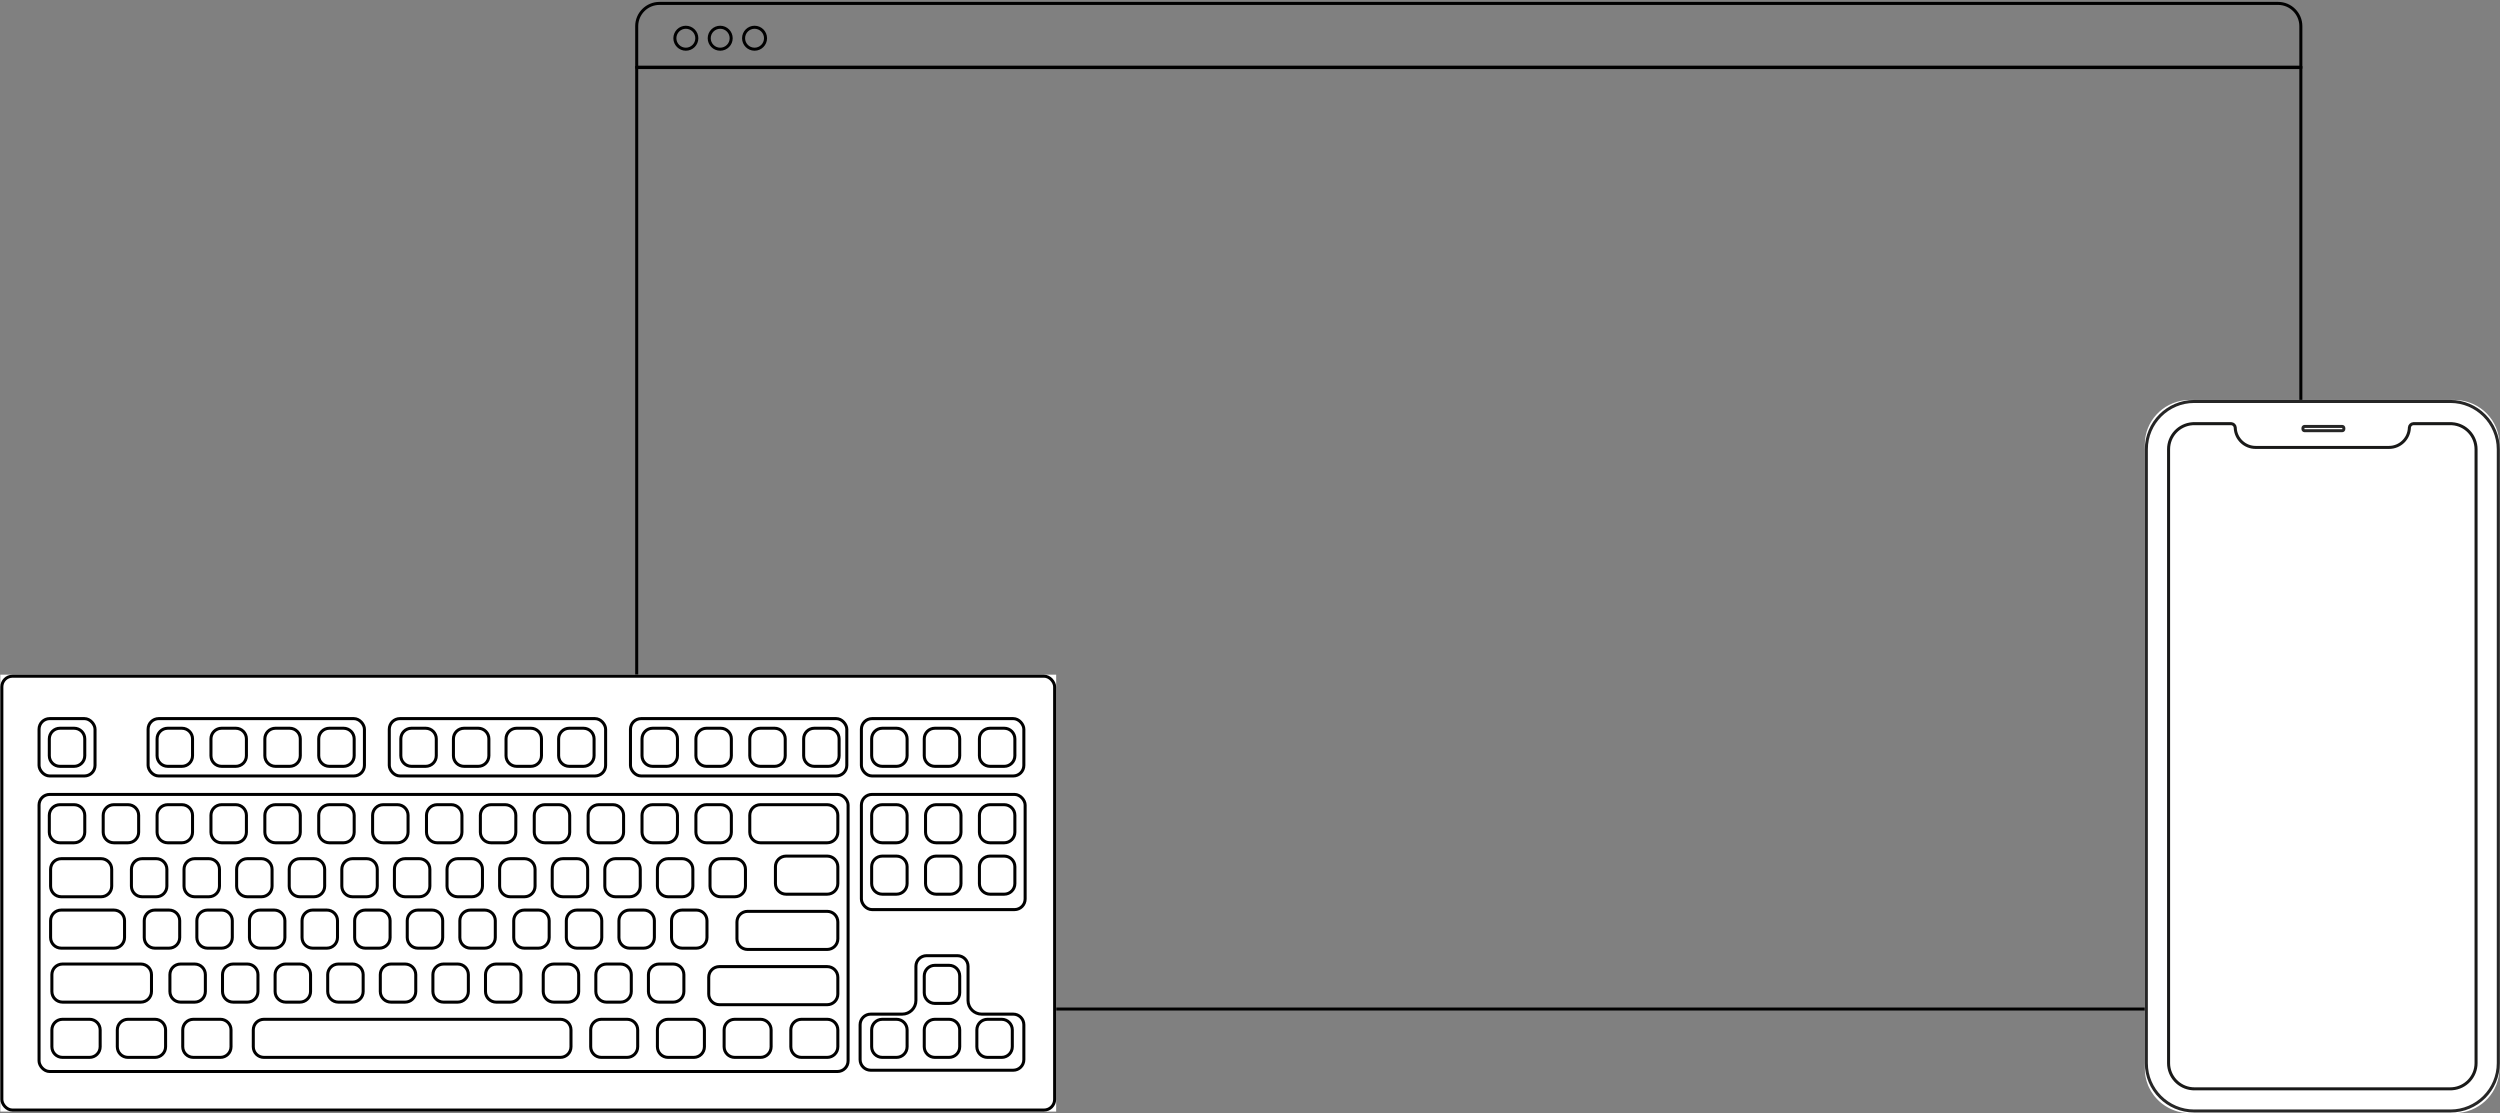 <svg width="824" height="367" viewBox="0 0 824 367" fill="none" xmlns="http://www.w3.org/2000/svg">
<rect x="0" y="0" width="824" height="367" fill="#808080" stroke="none"/>
<path d="M209.859 22.275H758.359V325.074C758.359 329.216 755.001 332.574 750.859 332.574H217.359C213.217 332.574 209.859 329.216 209.859 325.074V22.275Z" stroke="black"/>
<path d="M209.859 8.623C209.859 4.481 213.217 1.123 217.359 1.123H750.859C755.001 1.123 758.359 4.481 758.359 8.623V22.134H209.859V8.623Z" stroke="black"/>
<circle cx="226.055" cy="12.601" r="3.618" stroke="black"/>
<circle cx="237.378" cy="12.601" r="3.618" stroke="black"/>
<circle cx="248.701" cy="12.601" r="3.618" stroke="black"/>
<path d="M707.436 146.428L707.436 352.28C707.436 353.003 707.491 353.716 707.597 354.413C707.626 354.585 707.656 354.76 707.688 354.926C707.856 355.792 708.105 356.629 708.426 357.431C708.487 357.597 708.558 357.763 708.629 357.922C709.082 358.934 709.655 359.886 710.325 360.762C710.389 360.841 710.457 360.93 710.522 361.01C710.985 361.593 711.502 362.131 712.049 362.637C712.272 362.841 712.502 363.035 712.738 363.223C712.819 363.293 712.906 363.36 712.99 363.42C713.243 363.614 713.501 363.799 713.77 363.977C713.786 363.99 713.802 364.003 713.818 364.012C713.983 364.114 714.148 364.219 714.31 364.318C714.495 364.43 714.682 364.535 714.87 364.64C715.061 364.738 715.252 364.84 715.446 364.933C715.54 364.977 715.64 365.025 715.734 365.069C715.831 365.117 715.931 365.162 716.028 365.203C716.326 365.334 716.63 365.448 716.937 365.56C717.141 365.633 717.348 365.703 717.555 365.764C717.659 365.795 717.765 365.827 717.869 365.856C718.186 365.939 718.509 366.021 718.833 366.085C718.936 366.107 719.046 366.13 719.16 366.149C719.273 366.168 719.38 366.187 719.49 366.203C719.71 366.238 719.933 366.27 720.156 366.292C720.315 366.314 720.47 366.324 720.628 366.337C720.761 366.346 720.89 366.353 721.023 366.359C721.269 366.372 721.512 366.378 721.761 366.378L808.97 366.378C809.222 366.378 809.468 366.372 809.714 366.359C809.846 366.353 809.976 366.346 810.108 366.337C810.364 366.318 810.616 366.295 810.875 366.267C810.778 366.276 810.681 366.283 810.584 366.292C817.73 365.499 823.304 359.517 823.304 352.277L823.304 146.428C823.304 138.898 817.277 132.728 809.717 132.342L809.707 132.342C809.465 132.33 809.222 132.323 808.973 132.323L721.77 132.323C721.521 132.323 721.282 132.33 721.036 132.342L721.033 132.342C720.9 132.349 720.771 132.355 720.638 132.365C720.512 132.374 720.383 132.387 720.253 132.396C713.058 133.148 707.436 139.153 707.436 146.428Z" fill="#FFFFFF" stroke="#FFFFFF" stroke-miterlimit="10"/>
<path d="M807.654 132.322L723.217 132.322C714.502 132.322 707.436 139.379 707.436 148.086L707.436 350.427C707.436 359.133 714.502 366.19 723.217 366.19L807.654 366.19C816.369 366.19 823.436 359.133 823.436 350.427L823.436 148.086C823.436 139.379 816.369 132.322 807.654 132.322Z" stroke="#262626" stroke-miterlimit="10"/>
<path d="M759.606 141.961L771.973 141.961C772.28 141.961 772.527 141.714 772.527 141.407L772.527 141.101C772.527 140.794 772.28 140.547 771.973 140.547L759.609 140.547C759.302 140.547 759.055 140.794 759.055 141.101L759.055 141.407C759.052 141.714 759.299 141.961 759.606 141.961Z" fill="#FFFFFF" stroke="#262626" stroke-miterlimit="10"/>
<path d="M722.656 139.657L722.731 139.657L722.844 139.645C722.979 139.639 723.101 139.639 723.217 139.639L735.399 139.639C736.097 139.673 736.658 140.211 736.73 140.9C736.733 140.947 736.736 140.994 736.736 141.044L736.736 141.063C736.902 144.63 739.85 147.469 743.458 147.469L764.255 147.469L766.61 147.469L787.409 147.469C791.018 147.469 793.966 144.63 794.132 141.063L794.132 141.044C794.132 140.994 794.135 140.947 794.138 140.9C794.207 140.211 794.771 139.673 795.469 139.639L807.651 139.639C807.764 139.639 807.889 139.639 808.024 139.645L808.137 139.657L808.212 139.657C812.647 139.948 816.109 143.635 816.109 148.088L816.109 350.427C816.109 354.805 812.688 358.507 808.321 358.848C808.278 358.851 808.243 358.854 808.209 358.857L808.18 358.857L808.159 358.861L808.108 358.861L808.09 358.864C807.942 358.87 807.795 358.876 807.651 358.876L766.613 358.876L764.258 358.876L723.22 358.876C723.073 358.876 722.925 358.87 722.781 358.864L722.762 358.861L722.712 358.861L722.69 358.857L722.662 358.857C722.628 358.854 722.593 358.851 722.549 358.848C718.186 358.507 714.762 354.805 714.762 350.427L714.762 148.088C714.759 143.632 718.22 139.945 722.656 139.657Z" fill="#FFFFFF" stroke="#191918" stroke-miterlimit="10"/>
<g clip-path="url(#clip0_0_1)">
<rect width="348" height="144" transform="translate(0.109 222.377)" fill="#FFFFFF"/>
<rect x="0.609" y="222.877" width="347" height="143" rx="3.5" stroke="black"/>
<path d="M16.254 243.53C16.254 241.597 17.821 240.03 19.754 240.03H24.44C26.373 240.03 27.94 241.597 27.94 243.53V249.083C27.94 251.016 26.373 252.583 24.44 252.583H19.754C17.821 252.583 16.254 251.016 16.254 249.083V243.53Z" stroke="black"/>
<path d="M16.254 268.729C16.254 266.796 17.821 265.229 19.754 265.229H24.44C26.373 265.229 27.94 266.796 27.94 268.729V274.282C27.94 276.215 26.373 277.782 24.44 277.782H19.754C17.821 277.782 16.254 276.215 16.254 274.282V268.729Z" stroke="black"/>
<path d="M34.014 268.729C34.014 266.796 35.581 265.229 37.514 265.229H42.199C44.132 265.229 45.699 266.796 45.699 268.729V274.282C45.699 276.215 44.132 277.782 42.199 277.782H37.514C35.581 277.782 34.014 276.215 34.014 274.282V268.729Z" stroke="black"/>
<path d="M43.316 286.519C43.316 284.586 44.883 283.019 46.816 283.019H51.502C53.435 283.019 55.002 284.586 55.002 286.519V292.071C55.002 294.004 53.435 295.571 51.502 295.571H46.816C44.883 295.571 43.316 294.004 43.316 292.071V286.519Z" stroke="black"/>
<path d="M60.653 286.519C60.653 284.586 62.22 283.019 64.153 283.019H68.838C70.771 283.019 72.338 284.586 72.338 286.519V292.071C72.338 294.004 70.771 295.571 68.838 295.571H64.153C62.22 295.571 60.653 294.004 60.653 292.071V286.519Z" stroke="black"/>
<path d="M77.99 286.519C77.99 284.586 79.556 283.019 81.49 283.019H86.175C88.108 283.019 89.675 284.586 89.675 286.519V292.071C89.675 294.004 88.108 295.571 86.175 295.571H81.49C79.556 295.571 77.99 294.004 77.99 292.071V286.519Z" stroke="black"/>
<path d="M95.326 286.519C95.326 284.586 96.893 283.019 98.826 283.019H103.511C105.444 283.019 107.011 284.586 107.011 286.519V292.071C107.011 294.004 105.444 295.571 103.511 295.571H98.826C96.893 295.571 95.326 294.004 95.326 292.071V286.519Z" stroke="black"/>
<path d="M112.663 286.519C112.663 284.586 114.23 283.019 116.163 283.019H120.848C122.781 283.019 124.348 284.586 124.348 286.519V292.071C124.348 294.004 122.781 295.571 120.848 295.571H116.163C114.23 295.571 112.663 294.004 112.663 292.071V286.519Z" stroke="black"/>
<path d="M129.999 286.519C129.999 284.586 131.566 283.019 133.499 283.019H138.184C140.117 283.019 141.684 284.586 141.684 286.519V292.071C141.684 294.004 140.117 295.571 138.184 295.571H133.499C131.566 295.571 129.999 294.004 129.999 292.071V286.519Z" stroke="black"/>
<path d="M147.336 286.519C147.336 284.586 148.903 283.019 150.836 283.019H155.521C157.454 283.019 159.021 284.586 159.021 286.519V292.071C159.021 294.004 157.454 295.571 155.521 295.571H150.836C148.903 295.571 147.336 294.004 147.336 292.071V286.519Z" stroke="black"/>
<path d="M47.545 303.459C47.545 301.526 49.112 299.959 51.045 299.959H55.73C57.663 299.959 59.23 301.526 59.23 303.459V309.012C59.23 310.945 57.663 312.512 55.73 312.512H51.045C49.112 312.512 47.545 310.945 47.545 309.012V303.459Z" stroke="black"/>
<path d="M64.881 303.459C64.881 301.526 66.448 299.959 68.381 299.959H73.067C75 299.959 76.567 301.526 76.567 303.459V309.012C76.567 310.945 75 312.512 73.067 312.512H68.381C66.448 312.512 64.881 310.945 64.881 309.012V303.459Z" stroke="black"/>
<path d="M82.218 303.459C82.218 301.526 83.785 299.959 85.718 299.959H90.403C92.336 299.959 93.903 301.526 93.903 303.459V309.012C93.903 310.945 92.336 312.512 90.403 312.512H85.718C83.785 312.512 82.218 310.945 82.218 309.012V303.459Z" stroke="black"/>
<path d="M99.554 303.459C99.554 301.526 101.121 299.959 103.054 299.959H107.74C109.673 299.959 111.24 301.526 111.24 303.459V309.012C111.24 310.945 109.673 312.512 107.74 312.512H103.054C101.121 312.512 99.554 310.945 99.554 309.012V303.459Z" stroke="black"/>
<path d="M116.891 303.459C116.891 301.526 118.458 299.959 120.391 299.959H125.076C127.009 299.959 128.576 301.526 128.576 303.459V309.012C128.576 310.945 127.009 312.512 125.076 312.512H120.391C118.458 312.512 116.891 310.945 116.891 309.012V303.459Z" stroke="black"/>
<path d="M134.228 303.459C134.228 301.526 135.795 299.959 137.728 299.959H142.413C144.346 299.959 145.913 301.526 145.913 303.459V309.012C145.913 310.945 144.346 312.512 142.413 312.512H137.728C135.795 312.512 134.228 310.945 134.228 309.012V303.459Z" stroke="black"/>
<path d="M151.564 303.459C151.564 301.526 153.131 299.959 155.064 299.959H159.75C161.683 299.959 163.25 301.526 163.25 303.459V309.012C163.25 310.945 161.683 312.512 159.75 312.512H155.064C153.131 312.512 151.564 310.945 151.564 309.012V303.459Z" stroke="black"/>
<path d="M56.002 321.247C56.002 319.314 57.569 317.747 59.502 317.747H64.187C66.12 317.747 67.687 319.314 67.687 321.247V326.8C67.687 328.733 66.12 330.3 64.187 330.3H59.502C57.569 330.3 56.002 328.733 56.002 326.8V321.247Z" stroke="black"/>
<path d="M73.338 321.247C73.338 319.314 74.905 317.747 76.838 317.747H81.523C83.456 317.747 85.023 319.314 85.023 321.247V326.8C85.023 328.733 83.456 330.3 81.523 330.3H76.838C74.905 330.3 73.338 328.733 73.338 326.8V321.247Z" stroke="black"/>
<path d="M90.675 321.247C90.675 319.314 92.242 317.747 94.175 317.747H98.86C100.793 317.747 102.36 319.314 102.36 321.247V326.8C102.36 328.733 100.793 330.3 98.86 330.3H94.175C92.242 330.3 90.675 328.733 90.675 326.8V321.247Z" stroke="black"/>
<path d="M108.011 321.247C108.011 319.314 109.578 317.747 111.511 317.747H116.197C118.13 317.747 119.697 319.314 119.697 321.247V326.8C119.697 328.733 118.13 330.3 116.197 330.3H111.511C109.578 330.3 108.011 328.733 108.011 326.8V321.247Z" stroke="black"/>
<path d="M125.348 321.247C125.348 319.314 126.915 317.747 128.848 317.747H133.533C135.466 317.747 137.033 319.314 137.033 321.247V326.8C137.033 328.733 135.466 330.3 133.533 330.3H128.848C126.915 330.3 125.348 328.733 125.348 326.8V321.247Z" stroke="black"/>
<path d="M142.684 321.247C142.684 319.314 144.251 317.747 146.184 317.747H150.87C152.803 317.747 154.37 319.314 154.37 321.247V326.8C154.37 328.733 152.803 330.3 150.87 330.3H146.184C144.251 330.3 142.684 328.733 142.684 326.8V321.247Z" stroke="black"/>
<path d="M160.021 321.247C160.021 319.314 161.588 317.747 163.521 317.747H168.206C170.139 317.747 171.706 319.314 171.706 321.247V326.8C171.706 328.733 170.139 330.3 168.206 330.3H163.521C161.588 330.3 160.021 328.733 160.021 326.8V321.247Z" stroke="black"/>
<path d="M164.672 286.519C164.672 284.586 166.239 283.019 168.172 283.019H172.858C174.791 283.019 176.358 284.586 176.358 286.519V292.071C176.358 294.004 174.791 295.571 172.858 295.571H168.172C166.239 295.571 164.672 294.004 164.672 292.071V286.519Z" stroke="black"/>
<path d="M182.009 286.519C182.009 284.586 183.576 283.019 185.509 283.019H190.194C192.127 283.019 193.694 284.586 193.694 286.519V292.071C193.694 294.004 192.127 295.571 190.194 295.571H185.509C183.576 295.571 182.009 294.004 182.009 292.071V286.519Z" stroke="black"/>
<path d="M199.345 286.519C199.345 284.586 200.912 283.019 202.845 283.019H207.531C209.464 283.019 211.031 284.586 211.031 286.519V292.071C211.031 294.004 209.464 295.571 207.531 295.571H202.845C200.912 295.571 199.345 294.004 199.345 292.071V286.519Z" stroke="black"/>
<path d="M216.682 286.519C216.682 284.586 218.249 283.019 220.182 283.019H224.867C226.8 283.019 228.367 284.586 228.367 286.519V292.071C228.367 294.004 226.8 295.571 224.867 295.571H220.182C218.249 295.571 216.682 294.004 216.682 292.071V286.519Z" stroke="black"/>
<path d="M169.324 303.459C169.324 301.526 170.891 299.959 172.824 299.959H177.509C179.442 299.959 181.009 301.526 181.009 303.459V309.012C181.009 310.945 179.442 312.512 177.509 312.512H172.824C170.891 312.512 169.324 310.945 169.324 309.012V303.459Z" stroke="black"/>
<path d="M186.66 303.459C186.66 301.526 188.227 299.959 190.16 299.959H194.845C196.778 299.959 198.345 301.526 198.345 303.459V309.012C198.345 310.945 196.778 312.512 194.845 312.512H190.16C188.227 312.512 186.66 310.945 186.66 309.012V303.459Z" stroke="black"/>
<path d="M203.997 303.459C203.997 301.526 205.564 299.959 207.497 299.959H212.182C214.115 299.959 215.682 301.526 215.682 303.459V309.012C215.682 310.945 214.115 312.512 212.182 312.512H207.497C205.564 312.512 203.997 310.945 203.997 309.012V303.459Z" stroke="black"/>
<path d="M221.333 303.459C221.333 301.526 222.9 299.959 224.833 299.959H229.519C231.452 299.959 233.019 301.526 233.019 303.459V309.012C233.019 310.945 231.452 312.512 229.519 312.512H224.833C222.9 312.512 221.333 310.945 221.333 309.012V303.459Z" stroke="black"/>
<path d="M179.049 321.247C179.049 319.314 180.616 317.747 182.549 317.747H187.234C189.167 317.747 190.734 319.314 190.734 321.247V326.8C190.734 328.733 189.167 330.3 187.234 330.3H182.549C180.616 330.3 179.049 328.733 179.049 326.8V321.247Z" stroke="black"/>
<path d="M196.385 321.247C196.385 319.314 197.953 317.747 199.885 317.747H204.571C206.504 317.747 208.071 319.314 208.071 321.247V326.8C208.071 328.733 206.504 330.3 204.571 330.3H199.885C197.952 330.3 196.385 328.733 196.385 326.8V321.247Z" stroke="black"/>
<path d="M213.722 321.247C213.722 319.314 215.289 317.747 217.222 317.747H221.907C223.84 317.747 225.407 319.314 225.407 321.247V326.8C225.407 328.733 223.84 330.3 221.907 330.3H217.222C215.289 330.3 213.722 328.733 213.722 326.8V321.247Z" stroke="black"/>
<path d="M234.019 286.519C234.019 284.586 235.586 283.019 237.519 283.019H242.204C244.137 283.019 245.704 284.586 245.704 286.519V292.071C245.704 294.004 244.137 295.571 242.204 295.571H237.519C235.586 295.571 234.019 294.004 234.019 292.071V286.519Z" stroke="black"/>
<path d="M51.773 268.729C51.773 266.796 53.34 265.229 55.273 265.229H59.959C61.892 265.229 63.459 266.796 63.459 268.729V274.282C63.459 276.215 61.892 277.782 59.959 277.782H55.273C53.34 277.782 51.773 276.215 51.773 274.282V268.729Z" stroke="black"/>
<path d="M69.532 268.729C69.532 266.796 71.1 265.229 73.032 265.229H77.718C79.651 265.229 81.218 266.796 81.218 268.729V274.282C81.218 276.215 79.651 277.782 77.718 277.782H73.032C71.1 277.782 69.532 276.215 69.532 274.282V268.729Z" stroke="black"/>
<path d="M87.292 268.729C87.292 266.796 88.859 265.229 90.792 265.229H95.477C97.41 265.229 98.977 266.796 98.977 268.729V274.282C98.977 276.215 97.41 277.782 95.477 277.782H90.792C88.859 277.782 87.292 276.215 87.292 274.282V268.729Z" stroke="black"/>
<path d="M105.051 268.729C105.051 266.796 106.618 265.229 108.551 265.229H113.237C115.17 265.229 116.737 266.796 116.737 268.729V274.282C116.737 276.215 115.17 277.782 113.237 277.782H108.551C106.618 277.782 105.051 276.215 105.051 274.282V268.729Z" stroke="black"/>
<path d="M122.811 268.729C122.811 266.796 124.378 265.229 126.311 265.229H130.996C132.929 265.229 134.496 266.796 134.496 268.729V274.282C134.496 276.215 132.929 277.782 130.996 277.782H126.311C124.378 277.782 122.811 276.215 122.811 274.282V268.729Z" stroke="black"/>
<path d="M140.57 268.729C140.57 266.796 142.137 265.229 144.07 265.229H148.756C150.689 265.229 152.256 266.796 152.256 268.729V274.282C152.256 276.215 150.689 277.782 148.756 277.782H144.07C142.137 277.782 140.57 276.215 140.57 274.282V268.729Z" stroke="black"/>
<path d="M158.33 268.729C158.33 266.796 159.897 265.229 161.83 265.229H166.515C168.448 265.229 170.015 266.796 170.015 268.729V274.282C170.015 276.215 168.448 277.782 166.515 277.782H161.83C159.897 277.782 158.33 276.215 158.33 274.282V268.729Z" stroke="black"/>
<path d="M176.089 268.729C176.089 266.796 177.656 265.229 179.589 265.229H184.274C186.207 265.229 187.774 266.796 187.774 268.729V274.282C187.774 276.215 186.207 277.782 184.274 277.782H179.589C177.656 277.782 176.089 276.215 176.089 274.282V268.729Z" stroke="black"/>
<path d="M193.849 268.729C193.849 266.796 195.416 265.229 197.349 265.229H202.034C203.967 265.229 205.534 266.796 205.534 268.729V274.282C205.534 276.215 203.967 277.782 202.034 277.782H197.349C195.416 277.782 193.849 276.215 193.849 274.282V268.729Z" stroke="black"/>
<path d="M211.608 268.729C211.608 266.796 213.175 265.229 215.108 265.229H219.793C221.726 265.229 223.293 266.796 223.293 268.729V274.282C223.293 276.215 221.726 277.782 219.793 277.782H215.108C213.175 277.782 211.608 276.215 211.608 274.282V268.729Z" stroke="black"/>
<path d="M229.367 268.729C229.367 266.796 230.934 265.229 232.867 265.229H237.553C239.486 265.229 241.053 266.796 241.053 268.729V274.282C241.053 276.215 239.486 277.782 237.553 277.782H232.867C230.934 277.782 229.367 276.215 229.367 274.282V268.729Z" stroke="black"/>
<path d="M247.127 268.729C247.127 266.796 248.694 265.229 250.627 265.229H272.649C274.582 265.229 276.149 266.796 276.149 268.729V274.282C276.149 276.215 274.582 277.782 272.649 277.782H250.627C248.694 277.782 247.127 276.215 247.127 274.282V268.729Z" stroke="black"/>
<path d="M255.584 285.671C255.584 283.738 257.151 282.171 259.084 282.171H272.649C274.582 282.171 276.149 283.738 276.149 285.671V291.224C276.149 293.157 274.582 294.724 272.649 294.724H259.084C257.151 294.724 255.584 293.157 255.584 291.224V285.671Z" stroke="black"/>
<path d="M242.898 303.883C242.898 301.95 244.465 300.383 246.398 300.383H272.649C274.582 300.383 276.149 301.95 276.149 303.883V309.436C276.149 311.369 274.582 312.936 272.649 312.936H246.398C244.465 312.936 242.898 311.369 242.898 309.436V303.883Z" stroke="black"/>
<path d="M233.596 322.095C233.596 320.162 235.163 318.595 237.096 318.595H272.649C274.582 318.595 276.149 320.162 276.149 322.095V327.648C276.149 329.581 274.582 331.148 272.649 331.148H237.096C235.163 331.148 233.596 329.581 233.596 327.648V322.095Z" stroke="black"/>
<path d="M260.658 339.459C260.658 337.526 262.225 335.959 264.158 335.959H272.649C274.582 335.959 276.149 337.526 276.149 339.459V345.012C276.149 346.945 274.582 348.512 272.649 348.512H264.158C262.225 348.512 260.658 346.945 260.658 345.012V339.459Z" stroke="black"/>
<path d="M238.67 339.459C238.67 337.526 240.237 335.959 242.17 335.959H250.661C252.594 335.959 254.161 337.526 254.161 339.459V345.012C254.161 346.945 252.594 348.512 250.661 348.512H242.17C240.237 348.512 238.67 346.945 238.67 345.012V339.459Z" stroke="black"/>
<path d="M216.682 339.459C216.682 337.526 218.249 335.959 220.182 335.959H228.673C230.606 335.959 232.173 337.526 232.173 339.459V345.012C232.173 346.945 230.606 348.512 228.673 348.512H220.182C218.249 348.512 216.682 346.945 216.682 345.012V339.459Z" stroke="black"/>
<path d="M194.694 339.459C194.694 337.526 196.261 335.959 198.194 335.959H206.685C208.618 335.959 210.185 337.526 210.185 339.459V345.012C210.185 346.945 208.618 348.512 206.685 348.512H198.194C196.261 348.512 194.694 346.945 194.694 345.012V339.459Z" stroke="black"/>
<path d="M83.486 339.459C83.486 337.526 85.053 335.959 86.986 335.959H184.697C186.63 335.959 188.197 337.526 188.197 339.459V345.012C188.197 346.945 186.63 348.512 184.697 348.512H86.986C85.053 348.512 83.486 346.945 83.486 345.012V339.459Z" stroke="black"/>
<path d="M17.1 339.459C17.1 337.526 18.667 335.959 20.6 335.959H29.514C31.447 335.959 33.014 337.526 33.014 339.459V345.012C33.014 346.945 31.447 348.512 29.514 348.512H20.6C18.667 348.512 17.1 346.945 17.1 345.012V339.459Z" stroke="black"/>
<path d="M17.1 321.247C17.1 319.314 18.667 317.747 20.6 317.747H46.428C48.361 317.747 49.928 319.314 49.928 321.247V326.8C49.928 328.733 48.361 330.3 46.428 330.3H20.6C18.667 330.3 17.1 328.733 17.1 326.8V321.247Z" stroke="black"/>
<path d="M16.677 303.459C16.677 301.526 18.244 299.959 20.177 299.959H37.548C39.481 299.959 41.048 301.526 41.048 303.459V309.012C41.048 310.945 39.481 312.512 37.548 312.512H20.177C18.244 312.512 16.677 310.945 16.677 309.012V303.459Z" stroke="black"/>
<path d="M16.677 286.519C16.677 284.586 18.244 283.019 20.177 283.019H33.319C35.252 283.019 36.819 284.586 36.819 286.519V292.071C36.819 294.004 35.252 295.571 33.319 295.571H20.177C18.244 295.571 16.677 294.004 16.677 292.071V286.519Z" stroke="black"/>
<path d="M38.665 339.459C38.665 337.526 40.232 335.959 42.165 335.959H51.079C53.012 335.959 54.579 337.526 54.579 339.459V345.012C54.579 346.945 53.012 348.512 51.079 348.512H42.165C40.232 348.512 38.665 346.945 38.665 345.012V339.459Z" stroke="black"/>
<path d="M60.23 339.459C60.23 337.526 61.797 335.959 63.73 335.959H72.644C74.577 335.959 76.144 337.526 76.144 339.459V345.012C76.144 346.945 74.577 348.512 72.644 348.512H63.73C61.797 348.512 60.23 346.945 60.23 345.012V339.459Z" stroke="black"/>
<path d="M51.773 243.53C51.773 241.597 53.34 240.03 55.273 240.03H59.959C61.892 240.03 63.459 241.597 63.459 243.53V249.083C63.459 251.016 61.892 252.583 59.959 252.583H55.273C53.34 252.583 51.773 251.016 51.773 249.083V243.53Z" stroke="black"/>
<path d="M69.533 243.53C69.533 241.597 71.1 240.03 73.033 240.03H77.718C79.651 240.03 81.218 241.597 81.218 243.53V249.083C81.218 251.016 79.651 252.583 77.718 252.583H73.033C71.1 252.583 69.533 251.016 69.533 249.083V243.53Z" stroke="black"/>
<path d="M87.292 243.53C87.292 241.597 88.859 240.03 90.792 240.03H95.477C97.41 240.03 98.977 241.597 98.977 243.53V249.083C98.977 251.016 97.41 252.583 95.477 252.583H90.792C88.859 252.583 87.292 251.016 87.292 249.083V243.53Z" stroke="black"/>
<path d="M105.051 243.53C105.051 241.597 106.618 240.03 108.551 240.03H113.237C115.17 240.03 116.737 241.597 116.737 243.53V249.083C116.737 251.016 115.17 252.583 113.237 252.583H108.551C106.618 252.583 105.051 251.016 105.051 249.083V243.53Z" stroke="black"/>
<path d="M132.113 243.53C132.113 241.597 133.68 240.03 135.613 240.03H140.299C142.232 240.03 143.799 241.597 143.799 243.53V249.083C143.799 251.016 142.232 252.583 140.299 252.583H135.613C133.68 252.583 132.113 251.016 132.113 249.083V243.53Z" stroke="black"/>
<path d="M149.45 243.53C149.45 241.597 151.017 240.03 152.95 240.03H157.635C159.568 240.03 161.135 241.597 161.135 243.53V249.083C161.135 251.016 159.568 252.583 157.635 252.583H152.95C151.017 252.583 149.45 251.016 149.45 249.083V243.53Z" stroke="black"/>
<path d="M166.786 243.53C166.786 241.597 168.354 240.03 170.286 240.03H174.972C176.905 240.03 178.472 241.597 178.472 243.53V249.083C178.472 251.016 176.905 252.583 174.972 252.583H170.286C168.353 252.583 166.786 251.016 166.786 249.083V243.53Z" stroke="black"/>
<path d="M184.123 243.53C184.123 241.597 185.69 240.03 187.623 240.03H192.308C194.241 240.03 195.808 241.597 195.808 243.53V249.083C195.808 251.016 194.241 252.583 192.308 252.583H187.623C185.69 252.583 184.123 251.016 184.123 249.083V243.53Z" stroke="black"/>
<path d="M211.608 243.53C211.608 241.597 213.175 240.03 215.108 240.03H219.793C221.726 240.03 223.293 241.597 223.293 243.53V249.083C223.293 251.016 221.726 252.583 219.793 252.583H215.108C213.175 252.583 211.608 251.016 211.608 249.083V243.53Z" stroke="black"/>
<path d="M229.367 243.53C229.367 241.597 230.934 240.03 232.867 240.03H237.553C239.486 240.03 241.053 241.597 241.053 243.53V249.083C241.053 251.016 239.486 252.583 237.553 252.583H232.867C230.934 252.583 229.367 251.016 229.367 249.083V243.53Z" stroke="black"/>
<path d="M247.127 243.53C247.127 241.597 248.694 240.03 250.627 240.03H255.312C257.245 240.03 258.812 241.597 258.812 243.53V249.083C258.812 251.016 257.245 252.583 255.312 252.583H250.627C248.694 252.583 247.127 251.016 247.127 249.083V243.53Z" stroke="black"/>
<path d="M264.886 243.53C264.886 241.597 266.453 240.03 268.386 240.03H273.072C275.005 240.03 276.572 241.597 276.572 243.53V249.083C276.572 251.016 275.005 252.583 273.072 252.583H268.386C266.453 252.583 264.886 251.016 264.886 249.083V243.53Z" stroke="black"/>
<path d="M287.297 243.53C287.297 241.597 288.864 240.03 290.797 240.03H295.482C297.415 240.03 298.982 241.597 298.982 243.53V249.083C298.982 251.016 297.415 252.583 295.482 252.583H290.797C288.864 252.583 287.297 251.016 287.297 249.083V243.53Z" stroke="black"/>
<path d="M287.297 268.729C287.297 266.796 288.864 265.229 290.797 265.229H295.482C297.415 265.229 298.982 266.796 298.982 268.729V274.282C298.982 276.215 297.415 277.782 295.482 277.782H290.797C288.864 277.782 287.297 276.215 287.297 274.282V268.729Z" stroke="black"/>
<path d="M305.056 268.729C305.056 266.796 306.623 265.229 308.556 265.229H313.242C315.175 265.229 316.742 266.796 316.742 268.729V274.282C316.742 276.215 315.175 277.782 313.242 277.782H308.556C306.623 277.782 305.056 276.215 305.056 274.282V268.729Z" stroke="black"/>
<path d="M322.816 268.729C322.816 266.796 324.383 265.229 326.316 265.229H331.001C332.934 265.229 334.501 266.796 334.501 268.729V274.282C334.501 276.215 332.934 277.782 331.001 277.782H326.316C324.383 277.782 322.816 276.215 322.816 274.282V268.729Z" stroke="black"/>
<path d="M287.297 285.671C287.297 283.738 288.864 282.171 290.797 282.171H295.482C297.415 282.171 298.982 283.738 298.982 285.671V291.224C298.982 293.157 297.415 294.724 295.482 294.724H290.797C288.864 294.724 287.297 293.157 287.297 291.224V285.671Z" stroke="black"/>
<path d="M304.633 321.671C304.633 319.738 306.2 318.171 308.133 318.171H312.819C314.752 318.171 316.319 319.738 316.319 321.671V327.224C316.319 329.157 314.752 330.724 312.819 330.724H308.133C306.2 330.724 304.633 329.157 304.633 327.224V321.671Z" stroke="black"/>
<path d="M287.297 339.459C287.297 337.526 288.864 335.959 290.797 335.959H295.482C297.415 335.959 298.982 337.526 298.982 339.459V345.012C298.982 346.945 297.415 348.512 295.482 348.512H290.797C288.864 348.512 287.297 346.945 287.297 345.012V339.459Z" stroke="black"/>
<path d="M304.633 339.459C304.633 337.526 306.2 335.959 308.133 335.959H312.819C314.752 335.959 316.319 337.526 316.319 339.459V345.012C316.319 346.945 314.752 348.512 312.819 348.512H308.133C306.2 348.512 304.633 346.945 304.633 345.012V339.459Z" stroke="black"/>
<path d="M321.97 339.459C321.97 337.526 323.537 335.959 325.47 335.959H330.155C332.088 335.959 333.655 337.526 333.655 339.459V345.012C333.655 346.945 332.088 348.512 330.155 348.512H325.47C323.537 348.512 321.97 346.945 321.97 345.012V339.459Z" stroke="black"/>
<path d="M305.056 285.671C305.056 283.738 306.623 282.171 308.556 282.171H313.242C315.175 282.171 316.742 283.738 316.742 285.671V291.224C316.742 293.157 315.175 294.724 313.242 294.724H308.556C306.623 294.724 305.056 293.157 305.056 291.224V285.671Z" stroke="black"/>
<path d="M322.816 285.671C322.816 283.738 324.383 282.171 326.316 282.171H331.001C332.934 282.171 334.501 283.738 334.501 285.671V291.224C334.501 293.157 332.934 294.724 331.001 294.724H326.316C324.383 294.724 322.816 293.157 322.816 291.224V285.671Z" stroke="black"/>
<path d="M304.633 243.53C304.633 241.597 306.2 240.03 308.133 240.03H312.819C314.752 240.03 316.319 241.597 316.319 243.53V249.083C316.319 251.016 314.752 252.583 312.819 252.583H308.133C306.2 252.583 304.633 251.016 304.633 249.083V243.53Z" stroke="black"/>
<path d="M322.816 243.53C322.816 241.597 324.383 240.03 326.316 240.03H331.001C332.934 240.03 334.501 241.597 334.501 243.53V249.083C334.501 251.016 332.934 252.583 331.001 252.583H326.316C324.383 252.583 322.816 251.016 322.816 249.083V243.53Z" stroke="black"/>
<rect x="12.872" y="236.854" width="18.451" height="18.906" rx="3.5" stroke="black"/>
<rect x="12.872" y="261.842" width="266.66" height="91.329" rx="3.5" stroke="black"/>
<rect x="283.914" y="261.842" width="53.97" height="37.965" rx="3.5" stroke="black"/>
<path d="M283.491 337.757C283.491 335.824 285.058 334.257 286.991 334.257H297.385C299.87 334.257 301.885 332.243 301.885 329.757V318.494C301.885 316.561 303.452 314.994 305.385 314.994H315.567C317.5 314.994 319.067 316.561 319.067 318.494V329.757C319.067 332.243 321.082 334.257 323.567 334.257H333.961C335.894 334.257 337.461 335.824 337.461 337.757V349.247C337.461 351.18 335.894 352.747 333.961 352.747H286.991C285.058 352.747 283.491 351.18 283.491 349.247V337.757Z" stroke="black"/>
<rect x="48.813" y="236.854" width="71.306" height="18.906" rx="3.5" stroke="black"/>
<rect x="128.308" y="236.854" width="71.306" height="18.906" rx="3.5" stroke="black"/>
<rect x="207.802" y="236.854" width="71.306" height="18.906" rx="3.5" stroke="black"/>
<rect x="283.914" y="236.854" width="53.547" height="18.906" rx="3.5" stroke="black"/>
</g>
<defs>
<clipPath id="clip0_0_1">
<rect width="348" height="144" fill="white" transform="translate(0.109 222.377)"/>
</clipPath>
</defs>
</svg>
